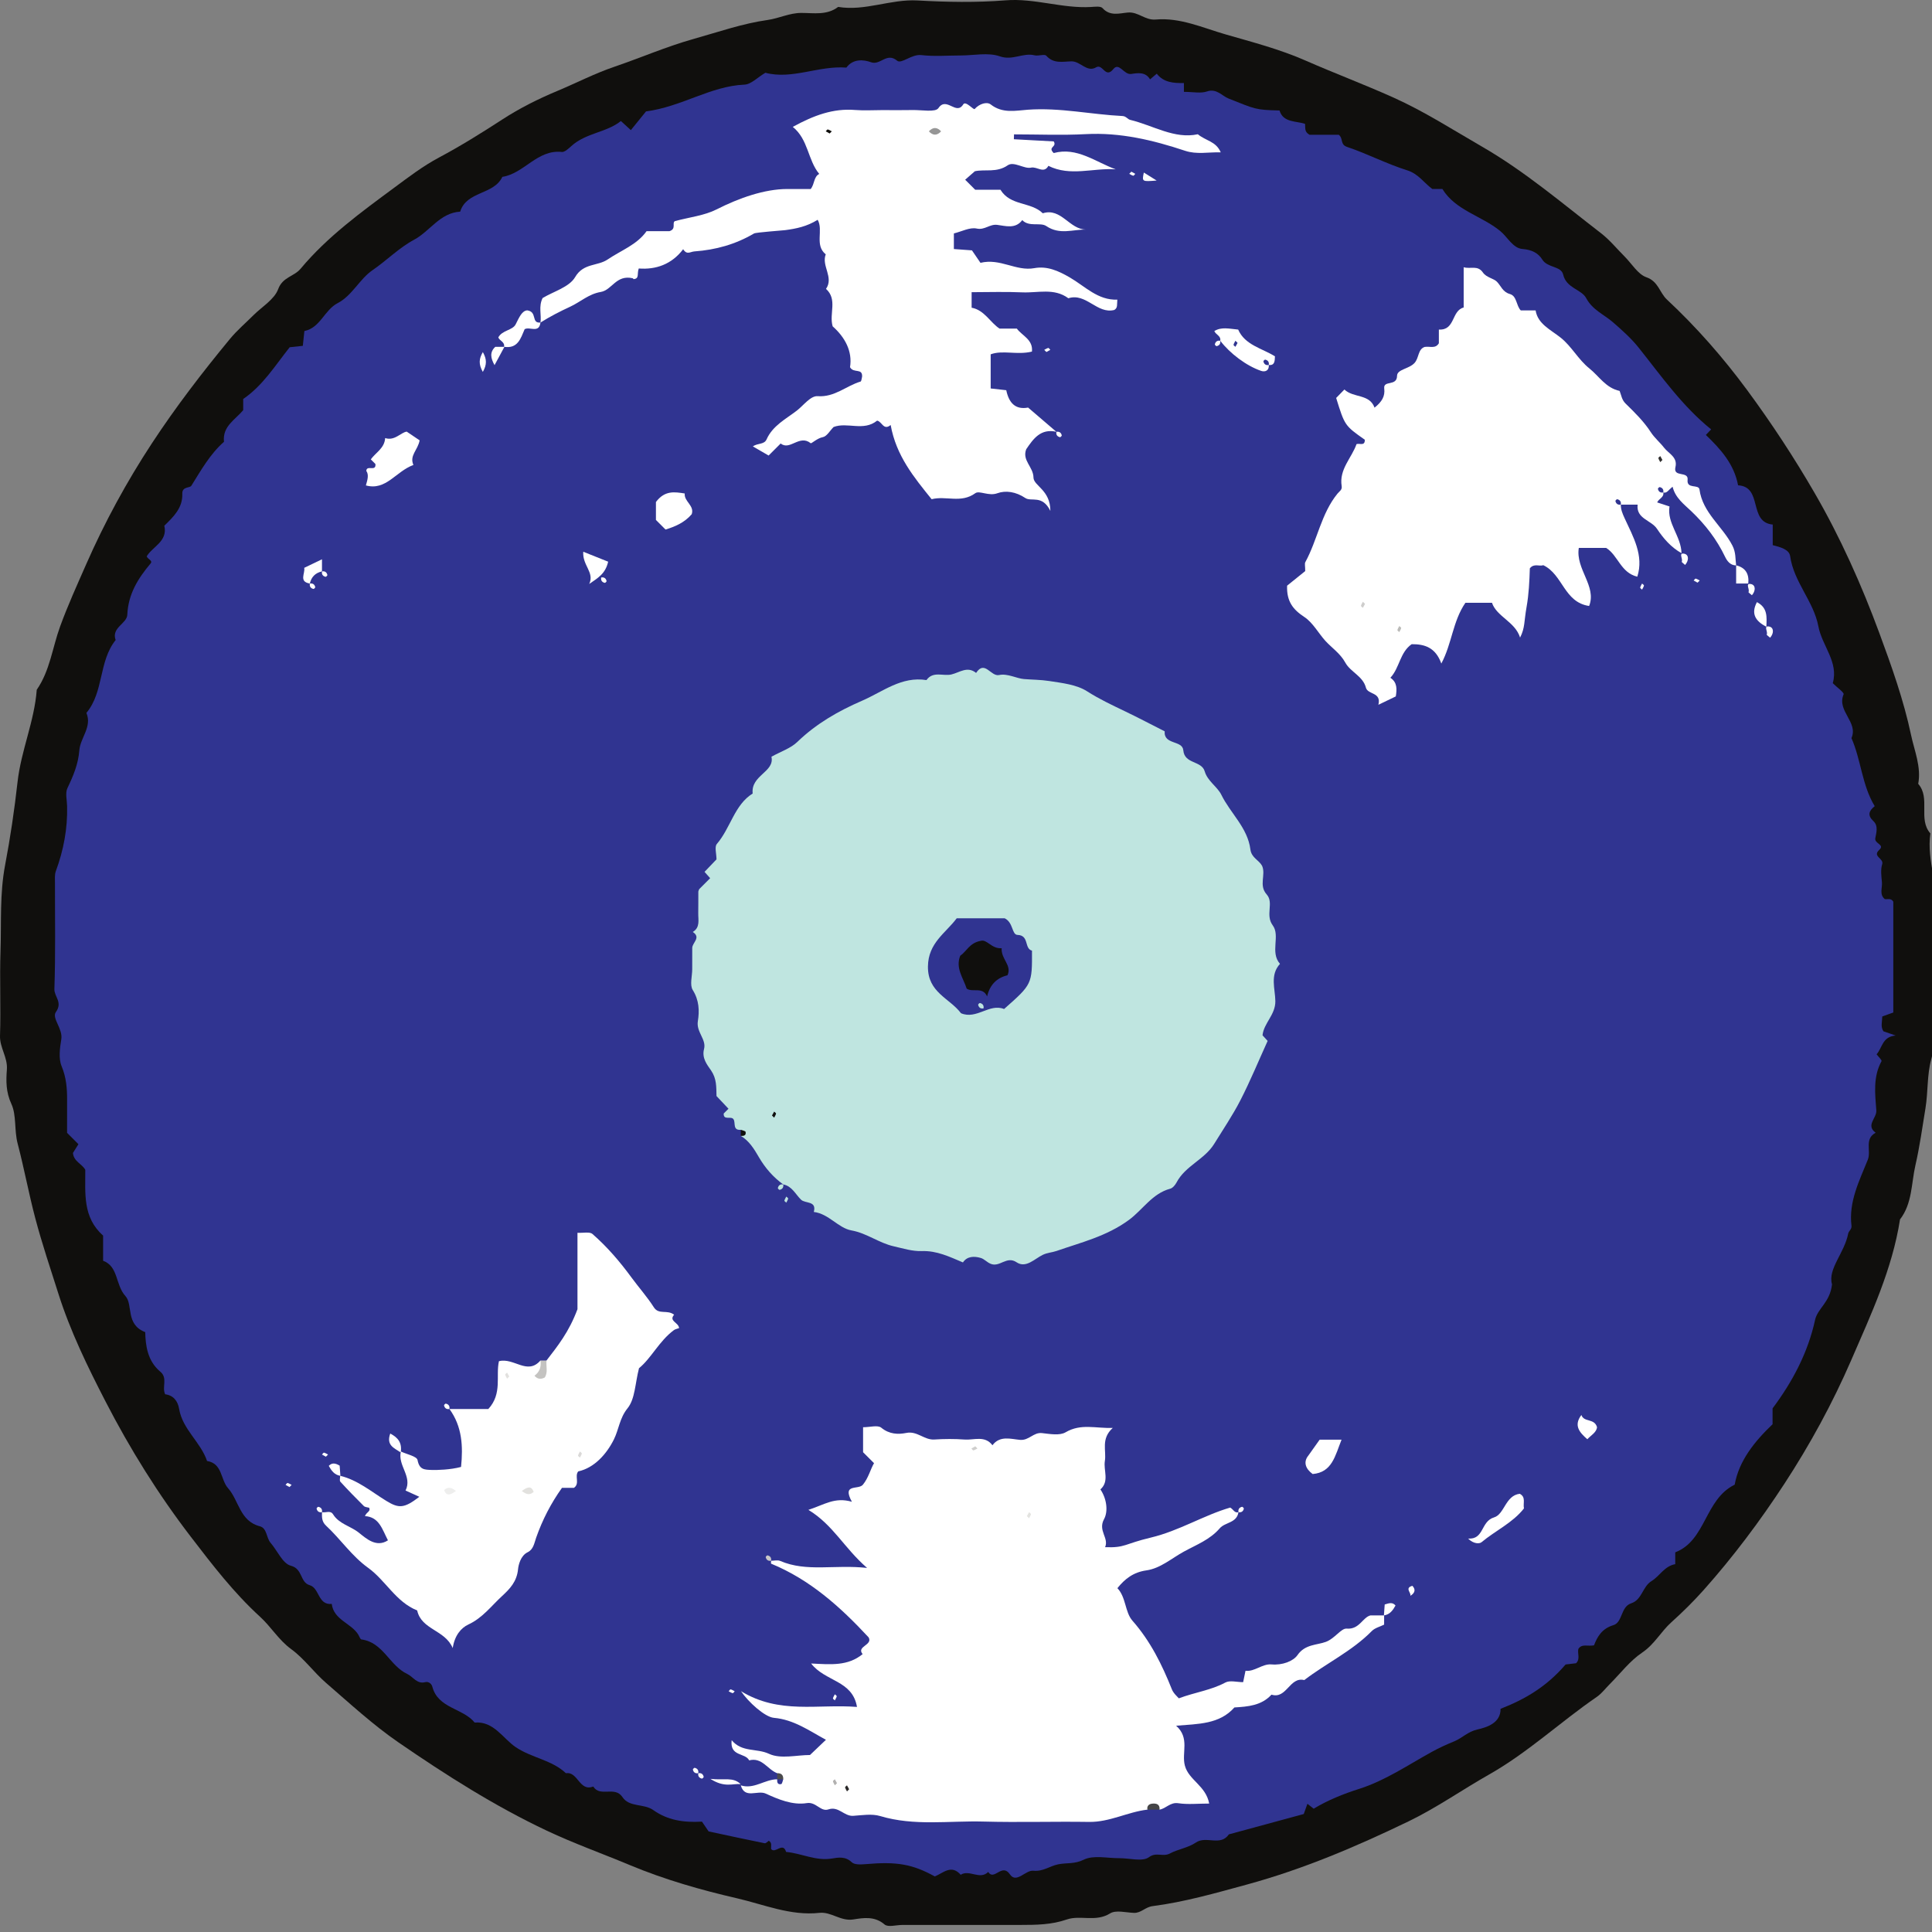 <svg aria-label="Vinyl" role="img"
   version="1.1"
   xml:space="preserve"
   width="600"
   height="600"
   viewBox="0 0 570 570"
   sodipodi:docname="VINYL_ICON_VECTOR (1).eps"
   xmlns:inkscape="http://www.inkscape.org/namespaces/inkscape"
   xmlns:sodipodi="http://sodipodi.sourceforge.net/DTD/sodipodi-0.dtd"
   xmlns="http://www.w3.org/2000/svg"
   xmlns:svg="http://www.w3.org/2000/svg"><rect x="0" y="0" width="570" height="570" fill="#808080" stroke="none"/><defs
     id="defs6" /><g
       id="g10"
       transform="scale(0.1)" ><path
         d="m 5713.06,2836.37 c 0,-44.76 -3.6,-89.87 0.78,-134.2 8.17,-82.59 -30.31,-160.93 -18.68,-243.31 -37.18,-42.58 1.36,-103.71 -35.81,-146.29 9.41,-50.16 -11.43,-97.96 -21.15,-144.08 -21.58,-102.33 -57.2,-202.26 -93.57,-300.79 -52.6,-142.53 -114.73,-281.62 -190.83,-413.06 -60.49,-104.48 -126.82,-205.53 -198.87,-303.32 -71.39,-96.88 -149.74,-186.082 -237.02,-267.59 -21.69,-20.261 -25.09,-53.332 -60.36,-65.671 -25.37,-8.879 -43.03,-39.821 -64.13,-60.918 -23.2,-23.211 -44.22,-49.27 -70,-69.141 -114.55,-88.281 -224.96,-182.68 -350.71,-255.199 -86.42,-49.84 -170.26,-104 -261.99,-145.172 -85.71,-38.469 -173.59,-71.481 -259.15,-109.027 -77.09,-33.832 -157.18,-54.442 -236.29,-77.301 -66.71,-19.27 -133.65,-50.012 -205.27,-43.692 -31.85,2.812 -51.45,-23.219 -82.33,-20.641 -24.31,2.031 -52.61,11.879 -75.02,-13.149 -5.58,-6.242 -22.33,-3.891 -33.81,-3.219 -84.88,4.93 -166.3,-26.473 -252.3,-19.621 -85.98,6.84 -173.14,5.27 -259.4,0.391 -79.58,-4.5 -154.77,32.168 -234.32,19.02 -33.14,25.289 -71.77,17.77 -108.95,17.738 -34.54,-0.027 -65.43,16.07 -99.6,20.871 -73.77,10.391 -145.54,35.59 -217.81,55.852 -79.87,22.398 -156.1,55.578 -234.27,82.25 -58.06,19.808 -111.82,47.738 -167.65,71.089 -55.83,23.348 -110.4,50.418 -162.62,84.329 -60.51,39.289 -122.9,78.25 -186.18,111.921 -48.06,25.559 -90.38,58.047 -132.16,88.93 -98.01,72.457 -197.836,144.891 -276.703,239.449 -19.418,23.27 -52.957,24.18 -66.211,60.219 -11.219,30.512 -47.731,51.711 -73.047,77.031 -23.207,23.211 -48.461,44.731 -69.262,69.918 -81.535,98.762 -159.504,200.252 -229.898,307.432 -74.864,113.98 -140.004,233.85 -194.543,358.12 -26.36,60.06 -54,120.69 -76.723,183.14 -22.543,61.96 -29.89,130.29 -68.765,186.22 -6.887,93.22 -46.317,179.19 -56.739,272.79 -9.074,81.52 -21.32,164.04 -36.594,244.38 -16.211,85.3 -10.773,168.73 -13.594,252.91 -2.793,83.46 1.227,167.14 -1.473,250.6 -1.152,35.7 23.047,63.59 20.242,100.14 -2.535,33.08 -3.02,65.95 13.336,101.33 15.43,33.38 7.961,76.98 18.516,117.13 19.105,72.69 32.574,146.73 51.937,219.92 19.965,75.46 44.844,149.06 68.321,223.06 35.117,110.68 86.179,215.26 139.238,318.13 72.019,139.65 154.703,272.62 250.836,398.01 63.828,83.25 127.297,165.92 204.664,236.53 32.894,30.03 55.094,68.8 92.273,95.86 38.129,27.75 66.621,68.34 102.637,99.49 69.781,60.34 138.091,123.51 213.821,175.6 140.02,96.3 283.84,187.86 437.85,260.51 79.57,37.54 163.23,67.35 244.43,101.27 103.03,43.05 210.06,73.51 316.65,98.09 78.82,18.17 157.85,52.21 242.67,42.87 34.86,-3.85 62.47,25.43 100.25,19.42 29.51,-4.7 62.75,-10.34 92,14.84 10.28,8.85 34.58,1.42 52.49,1.42 116.36,0 232.73,0.1 349.09,-0.06 46.01,-0.05 90.84,-0.35 136.4,-16.14 39.5,-13.68 85.32,8.55 127.37,-17.84 17.12,-10.75 46.64,-2.43 70.48,-1.58 20.93,0.74 33.18,-17.1 55.02,-19.92 94.15,-12.14 185.29,-38.37 277.17,-63.39 166.73,-45.41 323.77,-112.29 477.94,-186.72 82.45,-39.8 158.22,-93.24 238.15,-138.5 114.09,-64.62 209.57,-154.76 316.97,-228.5 14.51,-9.96 25.57,-24.95 38.23,-37.61 31.65,-31.65 59.56,-68.84 95.99,-93.39 36.26,-24.42 55.29,-61.77 86.12,-89.48 33.23,-29.89 65.26,-61.46 94.99,-94.82 87.49,-98.17 166.4,-203.56 238.11,-313.29 75.77,-115.94 142.39,-238.1 197.6,-365.46 58.3,-134.51 120.88,-267.92 143.8,-414.86 36.43,-47.01 33.13,-106.27 45.45,-159.86 12.63,-54.99 20.52,-112.17 29.64,-168.1 7.92,-48.66 4.39,-99.04 17.08,-144.58 12.86,-46.13 14.94,-90.57 15.2,-136.55 0.28,-50.73 0.06,-101.45 0.06,-152.18"
         style="fill:#100f0d;fill-opacity:1;fill-rule:nonzero;stroke:none"
         id="path12" /><path
         d="m 3492.92,271.09 c 0,-14.34 0,-20.231 0,-26.129 -30.46,0.559 -59.81,-1.402 -80.09,-27.512 -6.93,5.832 -13.37,11.25 -19.82,16.66 -13.43,-22.648 -36.23,-18.847 -55.58,-15.91 -21.69,3.281 -35.49,-35.859 -52.73,-14.429 -23.74,29.511 -30.92,-16.981 -50.92,-5.122 -27,16.012 -46.04,-18.16 -72.65,-17.64 -25.28,0.492 -52.4,7.941 -74.1,-16.477 -5.27,-5.929 -23.47,1.477 -34.7,-1.332 -34.14,-8.531 -64.72,16.289 -102.52,3.02 -34.52,-12.129 -76.65,-2.571 -115.43,-2.571 -38.78,0 -77.96,3.372 -116.21,-1.109 -28.69,-3.367 -58.71,27.121 -71.23,16.602 -31.06,-26.071 -49.51,14.699 -77.42,4.418 -21.63,-7.957 -53.08,-10.75 -72.39,15.902 -81.96,-6.371 -160.33,36.129 -239.03,15.23 -23.39,13.848 -42.16,34.188 -61.76,35.028 -100.23,4.293 -184.65,65.109 -290.36,78.961 -11.44,14.121 -28.1,34.672 -44.76,55.238 -12.76,-11.668 -19.06,-17.43 -29.35,-26.84 -42.46,34.192 -103,34.613 -146.34,73.981 -6.7,6.101 -19.68,18.199 -27.46,17.32 -72.89,-8.25 -111.47,63.641 -175.99,73.422 -25.35,53.769 -105.43,41.179 -124.44,102.648 -59.76,3.539 -88.88,57.571 -135.72,82.711 -44.94,24.121 -81.05,61.32 -123.21,90.219 -37.75,25.891 -60.04,74.949 -102.241,96.812 -39.989,20.719 -51.098,72.84 -98.434,82.43 -1.488,14.117 -2.98,28.229 -4.621,43.709 -15.598,1.68 -29.707,3.21 -38.758,4.19 -43.754,55.07 -78.922,112.69 -137.172,152.68 0,9.43 0,21.27 0,32.98 -23.714,28.35 -61.785,47.67 -56.609,93.17 -41.328,36.54 -67.648,83.83 -96.383,129.81 -4.465,7.14 -27.496,1.72 -26.664,23.64 1.578,41.8 -26.176,67.98 -53.023,94.26 10.675,46.31 -34.934,61.45 -52.094,90.46 3.926,8.96 18.758,12.37 11.555,20.93 -37.153,44.13 -66.016,90.24 -68.688,151.23 -1.164,26.52 -47.691,37.75 -34.453,74.72 -50.469,62.91 -34.219,152.58 -86.195,214.89 17.277,41.55 -18.024,73.14 -20.907,110.63 -3.078,40.07 -17.835,75.31 -34.996,110.99 -6.988,14.54 -1.531,35.26 -1.086,53.15 1.645,66.25 -10.296,129.99 -33.207,192.09 -3.867,10.48 -2.554,23.09 -2.574,34.72 -0.168,104.41 1.918,208.89 -1.707,313.18 -0.773,22.35 25.199,38.66 4.449,67.74 -13,18.21 21.004,49.14 15.942,80.25 -4.258,26.16 -8.547,56.73 0.937,79.66 13.891,33.56 16.399,66.24 16.145,100.73 -0.242,32.56 -0.051,65.12 -0.051,95.82 12.398,12.4 22.945,22.95 33.5,33.5 -5.562,8.9 -11.129,17.78 -16.16,25.81 2.086,25.35 26.59,31.87 36.371,49.68 0.461,68.68 -8.426,140.1 52.609,194.13 0,22.62 0,46.18 0,74.31 45.66,16.9 35.668,70.72 65.86,104.14 23.191,25.67 -0.586,83.85 58.39,106.39 0.957,39.24 6.453,84.92 44.434,116.61 22.941,19.14 4.027,45.19 14.375,66.74 23.773,2.94 37.164,19.24 41.156,43 10.207,60.72 63.582,97.98 82.449,153.84 45.743,7.28 39.434,54.88 61.989,80.27 32.293,36.36 34.316,97.03 93.82,112.36 21.348,5.5 18.645,33.79 31.699,48.87 20.059,23.17 35.578,61.27 59.59,67.43 35.953,9.21 26.543,49.05 55.77,57.49 29.16,8.42 23.925,59.36 65.023,55.22 6.02,47.81 57.56,56.35 78.64,91.17 2.9,4.79 5.42,13.23 8.93,13.68 64.2,8.38 82.65,77.3 135.32,101.93 17.4,8.13 28.17,30.42 52.74,24.08 11.35,-2.93 19.26,6.4 20.93,12.83 16.91,65.18 90.07,63.26 125.06,106.32 56.73,-4.5 83.17,47.01 121.25,72.65 47.35,31.9 106.26,37.52 147.96,76.8 35.97,-5.58 39.53,55.41 80.64,39.26 20.26,32.65 63.74,-2.65 86.11,31.12 20.42,30.83 63.21,18.6 90.98,38.36 41.3,29.4 88.24,37.5 143.71,34.14 6.08,8.94 14.39,21.17 19.62,28.86 59.77,12.79 112.5,24.27 165.4,34.94 3.47,0.7 8.2,-4.86 12.08,-7.33 10.69,6.1 5.73,16.05 7.01,24.58 12.34,14.48 34.76,-22.52 44.09,8.31 45.47,4.07 87.72,27.5 135.7,19.42 18.49,-3.12 39.61,-6.78 58.08,11.11 8.15,7.89 27.68,6.66 41.7,5.46 91.24,-7.82 136.77,-0.15 203.3,36.35 24.77,-10.04 48.77,-36.53 76.36,-4.87 25.64,-16.56 56.37,16.29 81.18,-8.35 17.34,27.68 40.45,-27.63 64.12,7.17 19.08,28.03 45.89,-13.24 69.17,-10.78 28.37,3 48.68,-14.08 73.29,-18.94 24.73,-4.88 48.43,-0.31 75.21,-13.57 28.78,-14.25 69.66,-4.21 105.27,-4.48 29.83,-0.23 68.08,11.26 87.27,-3.03 21.89,-16.31 40.87,0.63 62.53,-11.23 21.71,-11.88 53.44,-16.49 75.56,-31.77 30.72,-21.21 72.63,12.19 97.62,-24.27 72.5,-19.69 144.99,-39.39 220.91,-60.01 2.4,-6.72 6.1,-17.08 10.79,-30.21 6.57,5.14 12.4,9.72 18.52,14.51 41.8,-25.27 87.13,-43.52 134.25,-58.51 77.11,-24.52 144.03,-70.49 214.08,-109.05 22.56,-12.42 44.24,-22.13 67.63,-31.8 22.43,-9.27 38.36,-27.84 67,-34.31 26.49,-6 69.08,-18.56 68.31,-60.98 72.63,-28.35 135.75,-65.32 191.89,-130.83 2.71,-0.32 16.8,-1.99 30.81,-3.65 13.16,-12.41 3.67,-28.28 6.82,-42.15 10.41,-16.13 26.76,-7.15 46.21,-10.65 9.51,-24.88 23.03,-49.42 57.22,-59.57 27.44,-8.15 21.22,-54.2 52.16,-64.29 32.93,-10.74 33.1,-49.18 60.5,-65.88 23.91,-14.58 37.89,-44.12 69.77,-49.73 0,-11.64 0,-23.4 0,-34.91 91.35,-35.27 86.48,-156.13 175.42,-199.68 12.54,-70.56 58.53,-127.46 111.72,-178.25 0,-16.66 0,-31.57 0,-46.76 58.83,-78.66 104.22,-164 125.42,-261.03 7.55,-34.55 44.2,-51.43 49.99,-105.07 -13.18,-45.01 36.8,-92.31 47.8,-149.92 1.34,-7.03 10.88,-12.73 9.65,-22.72 -8.71,-70.89 23.2,-132.74 48.12,-194.84 10.61,-26.45 -11.06,-61.48 23.18,-79.67 -30.27,-22.06 3.64,-43.22 1.94,-65.95 -3.6,-48.32 -10.11,-98.7 15.32,-145.09 1.74,-3.17 -9.31,-13.35 -14.53,-20.41 16.58,-17.86 16.56,-52.37 56.33,-55.35 -15.19,-5.26 -25.58,-8.85 -36.02,-12.45 -9.15,-13.37 -3.73,-27.97 -3.51,-43.81 9.84,-3.54 20.2,-7.27 32.51,-11.69 0,-108.79 0,-218.31 0,-326.93 -6.31,-10.98 -16.18,-6.48 -25.05,-7.64 -16.79,-13.73 -6.95,-32.84 -8.47,-49.51 -1.62,-17.75 -4.42,-37.05 0.73,-53.31 5.59,-17.65 -30.21,-22.75 -8.53,-42.53 17.12,-15.63 -14.66,-17.87 -11.78,-34.25 2.77,-15.78 9.55,-36.33 -5.56,-50.45 -18.02,-16.84 -13.74,-30.08 3.84,-44.1 -37.59,-61.77 -40.04,-135.68 -68.6,-200.8 20.88,-47.5 -44.1,-79.94 -23.2,-129.14 2.19,-5.14 -19.38,-20.37 -31.98,-32.97 17.93,-62.47 -31.57,-109.88 -42.41,-167.51 -13.99,-74.33 -72.67,-130.78 -83.37,-207.44 -2.69,-19.26 -28.36,-26.46 -51.34,-32.27 0,-19.55 0,-39.57 0,-60.72 -72.81,-6.83 -28.27,-111.52 -102.25,-115.82 -11.54,-62.38 -51.38,-106.69 -95.01,-148.56 4.12,-4.34 8.12,-8.56 15.58,-16.42 -84.83,-68.33 -146.7,-156.85 -213.87,-241.12 -21.67,-27.19 -48.97,-51.682 -76.18,-75.26 -26.26,-22.75 -59.72,-35.691 -78.68,-70.93 -14.17,-26.332 -58.36,-28.742 -67.83,-69.359 -6.03,-25.859 -46.05,-19.32 -61.47,-44.152 -12.23,-19.68 -31.36,-29.258 -58.67,-31.411 -28.34,-2.238 -43.84,-35.359 -66.02,-53.378 -55.37,-44.981 -131.53,-60.481 -170.21,-123.661 -11.94,0 -20.88,0 -29.84,0.012 -24.66,-18.223 -40.78,-44.66 -74.2,-55.141 -60.28,-18.89 -117.07,-48.75 -177.04,-68.929 -21.3,-7.16 -10.61,-24.371 -24.58,-35.93 -28.08,0 -60.05,0 -86.47,0 -15.32,-8.973 -11.82,-18.66 -13.02,-32.121 -26.47,-8.988 -64.57,-3.141 -75.35,-39.469 -72.57,-1.621 -71.56,-4.191 -150.23,-35.211 -19.51,-7.691 -35.28,-30.699 -63.87,-20.91 -18.45,6.309 -40.82,1.18 -67.94,1.18"
         style="fill:#303491;fill-opacity:1;fill-rule:nonzero;stroke:none"
         id="path14" /><path
         d="m 2185.49,3351.2 c 24.94,14.74 39.39,38.67 53.31,62.58 18.59,31.94 42.08,59.09 72.04,80.69 25.9,4.97 36.13,29.13 52.54,45.02 12.43,12.04 46.76,2.39 37.59,36.16 44.02,5.12 72.06,47.51 111.1,54.46 45.44,8.09 80.45,36.94 125.01,46.95 27.44,6.17 54.47,15.02 82.86,14.03 44.23,-1.55 81.71,16.89 121.02,33.46 12,-18.23 32.75,-19.18 52.87,-13.12 9.85,2.96 17.49,12.25 28.62,17.05 27.14,11.69 47.16,-24.34 76.83,-4.35 27.63,18.61 53.39,-10.59 77.33,-22.01 13.95,-6.66 27.3,-6.81 40.22,-11.31 73.06,-25.49 147.55,-43.07 213.64,-91.48 40.85,-29.92 69.01,-78.21 121.99,-92.28 7.48,-1.98 14.83,-10.99 18.81,-18.55 25.77,-49 82.49,-67.55 110.87,-113.62 26.32,-42.74 54.73,-84.47 77.57,-129.03 28.94,-56.47 53.18,-115.35 80.21,-174.84 -2.87,-3.14 -8.65,-9.46 -15.1,-16.53 3.7,-36.17 38.27,-60.33 37.83,-100.74 -0.41,-36.47 -16.59,-76.85 13.7,-110.09 -30.18,-34.23 1.59,-82.55 -21.38,-113.55 -22.9,-30.91 4.27,-66.48 -17.89,-91.31 -24.25,-27.17 -1.62,-57.67 -13.61,-84.55 -9.35,-16.9 -31.35,-23.47 -34.44,-48.18 -7.98,-63.83 -58.75,-106.34 -85.67,-161.12 -11.93,-24.28 -40.69,-40.19 -49.12,-69.28 -9.3,-32.15 -59.58,-20.77 -63.13,-62.12 -2.59,-30.28 -58.26,-15.38 -54.93,-55.95 -39.46,-19.97 -78.6,-40.61 -118.47,-59.73 -37.62,-18.04 -74.82,-35.51 -110.54,-58.36 -31.19,-19.96 -73.66,-24.39 -111.98,-30.36 -24.04,-3.74 -50.92,-3.86 -74.13,-5.72 -21.79,-1.75 -48.87,-17.21 -73.22,-11.88 -24.82,5.42 -42.49,-45.42 -68.04,-6.23 -25.73,-20.93 -48.48,-1.32 -72.72,4.52 -24.47,5.89 -53.98,-10.91 -73.74,16.6 -73.84,-11.65 -127.6,33.79 -189.68,60.78 -71.6,31.12 -135.55,67.88 -191.55,121.89 -19.24,18.56 -47.61,27.66 -76.12,43.47 10,45.46 -61.21,54.11 -55.39,108.55 -53.73,33.2 -64.92,101.19 -105.69,148.83 -7.36,8.61 -1.04,28.93 -1.04,45.43 -11.32,11.82 -23.42,24.47 -35.28,36.88 5.57,6.26 11.09,12.48 16.59,18.65 -11.16,11.16 -21.71,21.71 -32.26,32.26 -0.92,2.6 -2.62,5.19 -2.65,7.8 -0.22,20.88 0.25,41.77 -0.23,62.65 -0.46,19.94 6.46,42.26 -16.07,55.95 25.15,16.64 -1.5,31.39 -1.67,47.1 -0.23,20.88 -0.06,41.77 -0.06,62.66 0,20.88 -7.76,46.63 1.63,61.62 18.9,30.17 19.91,61.5 15,91.86 -5.18,31.96 25.72,53.73 18.27,82.05 -7.18,27.34 9.67,47.09 20.65,63.18 16.87,24.74 15.39,48.71 16.11,75.62 11.35,12.02 23.34,24.71 35.32,37.42 -4.23,4.23 -8.45,8.45 -14.12,14.12 -1.07,21.63 22.44,6.01 29.2,17.28 6.34,10.59 -3.27,32.83 21.19,30.82 4.41,3.98 5.87,7.96 4.41,11.94 -1.47,3.97 -2.93,5.96 -4.41,5.96"
         style="fill:#bfe5e0;fill-opacity:1;fill-rule:nonzero;stroke:none"
         id="path16" /><path
         d="m 4083.58,4765.91 c -11.91,0 -23.82,0 -40.23,0 -23.33,5.7 -32.48,42.17 -70.26,39 -16.44,-1.38 -34.62,29.07 -61.21,39.03 -26.47,9.92 -61.38,6.66 -83.74,38.95 -12.58,18.18 -44.66,30.52 -76.81,27.65 -27.04,-2.42 -50.19,22.26 -76.68,18.73 -2.9,13.96 -4.59,22.1 -6.99,33.62 -18.46,0 -39.13,-6.12 -52.56,1.14 -41.72,22.56 -89.47,28.65 -137.3,46.57 -3.55,-4.47 -15.46,-14.12 -20.42,-26.55 -29.19,-73.16 -63.24,-142.23 -116.42,-202.62 -22.15,-25.16 -18.63,-69.11 -44.27,-95.86 22.2,-27.63 47.21,-47.06 85.48,-52.46 41.32,-5.83 74.34,-35.53 110.66,-55.42 36.97,-20.25 76.86,-35.02 105.9,-68.83 15.5,-18.03 50.33,-15.32 55.09,-47.38 -11.5,3.14 -14.65,-7.99 -24.24,-13.71 -78.85,22.98 -150.62,68.68 -234.51,88.62 -78.01,18.54 -75.14,30.63 -134.66,28.23 11.89,-27.55 -21.84,-48.42 -3.1,-82.76 12.43,-22.78 8.03,-60.11 -10.75,-87.65 27.23,-24.36 8.53,-55.99 13.14,-83.94 5.01,-30.48 -12.53,-65.29 23.39,-97.54 -50.22,1.95 -93.79,-13.77 -139.17,12.92 -17.78,10.46 -46.61,4.92 -69.93,2.39 -24.91,-2.71 -38.2,22.23 -64.32,20.01 -27.01,-2.31 -59.43,-13.71 -81.64,15.86 -22.38,-29.65 -54.4,-14.74 -82.28,-16.83 -29.64,-2.21 -59.67,-1.96 -89.36,-0.08 -29.58,1.87 -50.27,-25.86 -82.26,-19.46 -24.46,4.89 -50.34,4.13 -74.01,-15.33 -10.4,-8.54 -33.65,-1.44 -53.77,-1.44 0,23.41 0,43.34 0,73.71 6.33,6.33 18.73,18.73 32.3,32.31 -10.84,18.63 -16.17,43.08 -32.85,63.53 -13.29,16.3 -62.65,-4.92 -32.46,50.36 -50.96,-14.64 -80.8,8.53 -128.31,23.87 73.23,44.52 104.77,111.76 173.15,171.33 -96.48,-10.69 -177.6,13.06 -256.52,-20.71 -7.55,-3.23 -17.69,-0.43 -26.64,-0.43 0,2.98 -0.91,8.19 0.13,8.62 114.17,46.92 203.48,126.81 287.53,217.33 13.07,23.29 -36.98,26.39 -17.65,49.44 -43.79,35.77 -93.66,30.6 -151.96,27.69 41.68,54.1 121.83,48.92 135.32,128.14 -115.57,-9.16 -229.17,22.64 -342.19,-46.47 20.84,31.27 69.92,76.25 97.05,78.64 58.88,5.19 103.95,37.93 153.52,64.79 -15.33,14.62 -30.31,28.89 -47.06,44.86 -39.02,0 -86.5,12.56 -120.65,-3.39 -37.09,-17.32 -79.97,-3.62 -110.43,-40.29 -5.87,49.11 40.12,36.35 51.64,59.51 37.9,-9.95 54.27,27.08 82.66,37.89 3.14,3.59 5.57,7.6 7.23,12 -0.05,-0.06 4.99,4.36 4.99,4.36 0,0 -5.74,3.46 -5.76,3.41 -0.02,-0.05 -6.46,-1.86 -6.46,-1.86 -36.78,0.19 -68.54,30.48 -107.44,17.91 11.87,41.34 49.22,13.11 73.84,24.38 36.17,16.57 78.74,34.84 121.04,27.99 27.38,-4.44 40.75,26.5 63.8,18.58 29.87,-10.26 46.27,20.75 72.97,18.98 26.59,-1.77 55.27,-6.64 79.78,0.7 100.61,30.13 203.05,13.41 304.55,16.19 103.8,2.84 207.75,-0.52 311.61,1.06 60.59,0.93 113.71,-29.36 172.14,-36.25 11.94,-11.27 23.88,-11.27 35.82,0 19.24,-3.27 31.45,-22.49 55.23,-18.91 28.29,4.26 57.7,1 91.2,1 -9.81,-52.88 -60.27,-68.86 -71.77,-112.04 -10.15,-38.08 15.43,-81.14 -25.79,-117.59 66.31,-5.52 127.93,-4.3 172,-53.93 39.96,-2.44 79.74,-5.39 109.37,-37.75 44.87,14.1 53.29,-53.81 96.71,-42.99 65.19,-49.86 140.82,-85.24 199.27,-144.68 9.14,-9.3 24.18,-12.81 36.32,-18.9 0,-9.39 0,-18.32 0,-27.25"
         style="fill:#ffffff;fill-opacity:1;fill-rule:nonzero;stroke:none"
         id="path18" /><path
         d="m 4960.99,1632.07 c -1.2,-50.31 -43.5,-88.48 -35.45,-137.89 -16.03,-5.25 -26.21,-8.58 -36.43,-11.93 5.52,-11.7 20.69,-14.8 18.16,-29.25 11.05,2.81 14.69,-7.2 27.41,-16.91 8.09,33.04 33.57,51.46 55.66,72.61 40.86,39.14 74.66,82.71 99.2,134.1 5.09,10.66 14.89,25.79 32.61,25.09 -2.67,-19.48 -0.41,-37.55 -11,-58.24 -29.26,-57.12 -87.9,-96.63 -97.19,-165.57 -2.21,-16.42 -38.31,-0.05 -35.03,-28.48 3.12,-27.04 -43.3,-6.07 -35.89,-37.33 7.07,-29.78 -19.96,-39.81 -33.68,-57.62 -12.28,-15.93 -27.79,-28.26 -39.27,-46.03 -20.07,-31.08 -47.4,-57.93 -74.14,-84.04 -11.57,-11.29 -12.55,-24.92 -17.6,-37.28 -40.86,-8.82 -60.4,-43.23 -89.14,-66.27 -33.5,-26.86 -51.86,-64.61 -84.8,-90.85 -29.6,-23.571 -67.63,-40.379 -73.85,-80.309 -19.96,0 -31.86,0 -43.79,-0.043 -13.91,-14.34 -11.27,-42.398 -32,-48.316 -21.74,-6.203 -26.09,-23.66 -38.3,-36.242 -9.75,-10.04 -31.15,-12.372 -41.29,-27.102 -15.68,-22.789 -36.07,-9.637 -56.89,-15.707 0,42.211 0,77.508 0,118.758 -36.54,9.371 -24.49,67.961 -73.2,65.051 0,17.289 0,29.13 0,40.43 -10.32,17.34 -26.79,8.09 -42.19,10.94 -20.01,7.21 -16,32.17 -29.57,47.19 -16.11,17.82 -51.49,18.51 -51.61,37.98 -0.21,31.9 -40.91,11.95 -37.82,37.25 2.85,23.27 -6.88,39.37 -28.6,56.63 -14.89,-41.31 -62.15,-27.93 -88.91,-53.52 -7.6,7.8 -15.9,16.31 -24.3,24.93 25.28,81.5 25.28,81.5 84.51,123.29 0.45,19.58 -15.01,9.67 -24.48,12.9 -14.18,40.91 -51.9,74.32 -43.76,124 1.82,11.14 -6.84,15.29 -12.21,21.87 -48.54,59.45 -59.21,136.76 -95.03,202.26 -2.51,4.59 -0.33,11.75 -0.33,26.44 -15.85,12.77 -36.52,29.44 -53.47,43.1 -1.64,46.18 17.21,70.31 50.87,92.36 24.73,16.2 41.75,47.88 61.61,69.92 18.88,20.94 44.15,37.07 59.45,64.94 15.19,27.65 51.72,39.45 60.54,73.45 5.58,21.52 46.22,12.55 36.89,50.69 19.3,-9.29 35.42,-17.04 51.33,-24.7 3.43,-21.28 4.58,-41.51 -16.03,-55 27.37,-28.86 27.84,-74.82 62.84,-99.06 38.14,-0.31 70.52,9.49 87.52,57.09 31.57,-59.04 33.38,-124.22 71.1,-179.33 21.57,0 47.69,0 78.3,0 14.01,41.3 68.22,55.63 82.98,102.71 14.8,-29.02 11.39,-46.85 19.08,-89.98 6.89,-38.62 8.45,-76.65 9.68,-114.2 12.25,-15.8 28.66,-4.97 39.62,-9.4 58.3,27.76 60.87,109.26 135.29,120.39 23.23,-58.26 -40.55,-108.9 -30.44,-171.29 28.73,0 54.66,0 80.8,0 35.27,22.13 42.63,73.1 91.8,84.87 19.98,-62.84 -12.32,-117.77 -37.42,-172.44 -6.35,-13.83 -11.4,-25.59 -11.2,-40.17 14.91,0 29.81,0 49.55,0 -4.74,42.04 39.84,45.3 57.16,71.33 19.57,29.42 41.67,54.53 72.35,71.93"
         style="fill:#ffffff;fill-opacity:1;fill-rule:nonzero;stroke:none"
         id="path20" /><path
         d="m 1594.58,951.578 c 28.2,-17.769 57.47,-32.777 87.9,-46.859 29.7,-13.75 54.52,-37.449 89.78,-43.328 33.74,-5.621 45.18,-51.731 94.59,-40.442 -6.05,-6.058 -1.83,-1.828 2.54,2.539 17.87,-1.359 9.24,-16.187 15.2,-31.386 50.16,3.91 97.02,-12.012 130.93,-56.852 11.28,17.82 20.71,7.379 33.13,6.488 63.31,-4.527 121.51,-20.886 175.9,-52.859 5.91,-3.469 82.09,-8.609 91.58,-9.848 32.41,-4.261 64.4,-10.59 96.21,-30.601 17.72,30.55 -9.96,74.8 23.84,101.949 -13.33,34.07 24.5,67.742 0.82,101.902 34.72,31.539 8.54,72.84 19.59,110.52 36.35,32.199 58.82,73.529 51.24,120.559 10.46,18.91 36.8,1.8 35.63,27.58 -1.37,4.71 -1.75,13.94 -4.62,14.79 -42.48,12.6 -76.17,46.77 -126.62,43.11 -20.85,-1.51 -41.87,27.54 -60.99,42.31 -31.74,24.51 -71.61,44.52 -89.53,85.01 -7.13,16.11 -25.7,10.48 -40.68,20.81 16.76,9.7 31.65,18.31 46.65,26.98 10.22,-10.22 20.77,-20.77 35.57,-35.57 27.07,22.15 55.23,-27.53 88.58,-0.77 2.11,1.69 19.65,-15.06 35.48,-17.83 12.02,-2.09 21.39,-19.42 31.95,-29.97 40.75,-15.57 88.25,13.75 128.46,-18.8 14.29,2.28 18.81,30.4 39.97,12.85 16.4,91.08 68.64,154.07 120.88,218.96 42.49,-10.89 86.89,12.92 128.88,-17.74 11.98,-8.75 39.44,9.55 65.04,0.15 24.59,-9.03 54.88,-4.48 82.42,14 17.92,12.03 50.01,-10.61 74,38.17 0.08,-62.11 -49.55,-74.01 -49.86,-98.59 -0.41,-31.58 -34.32,-50.32 -21.36,-83.52 20.73,-30.37 42.39,-61.87 88.95,-51.37 -27.46,-23.51 -54.91,-47.02 -83.44,-71.46 -38.29,7.11 -56.87,-14.73 -64.44,-51.23 -14.73,-1.65 -28.84,-3.23 -45.98,-5.15 0,-31.93 0,-64.01 0,-100.71 35.55,-13.3 77.71,2.78 121.76,-8.1 3.74,-35.64 -29.16,-46.692 -44.53,-67.782 -15.62,0 -30.53,0 -51,0 -27.05,-17.269 -44.76,-55.019 -82.44,-61.629 0,-14.578 0,-26.347 0,-45.82 50.02,0 99.88,-1.75 149.55,0.52 45.56,2.082 93.86,-13.731 135.8,17.39 52.55,-16.808 84.86,47.551 135.58,34.531 10.67,-6.23 7.51,-15.871 8.94,-30.468 -57.3,2.437 -95.28,-39.344 -140.17,-65.403 -34.16,-19.828 -67.08,-34.359 -104.79,-27.468 -53.93,9.859 -100.56,-30.121 -158.82,-15.692 -9.15,-13.41 -19.15,-28.051 -25.13,-36.808 -23.39,-1.711 -37.52,-2.743 -53.35,-3.903 0,-17.109 0,-31.136 0,-46.027 22.78,-5.531 47.03,-18.832 67.46,-14.422 23.76,5.133 37.98,-13.617 60.38,-10.871 23.98,2.941 53.79,13.094 73.86,-13.996 20.6,21.207 53.41,5.629 70.93,17.508 39.54,26.781 77.75,9.851 117.43,10.281 -49.29,0.141 -73.05,-65.223 -127.75,-47.961 -34.94,-34.551 -95.44,-21.059 -124.86,-69.492 -25.65,0 -51.7,0 -74.59,0 -11.59,-11.598 -20.03,-20.039 -29.52,-29.528 8.81,-7.71 17.62,-15.421 28.55,-25 29.64,-6.66 64.31,5.168 97.03,-17.57 18.19,-12.64 48.85,11.559 68.64,6.918 17.65,-4.137 37.98,19.121 51.32,-5.32 64.49,32.332 132.06,5.613 198.62,10.301 -60.66,-22.219 -114.63,-66.61 -182.94,-48.028 -19.01,-18.703 10.42,-17.051 0.09,-34.312 -33.75,-1.84 -75.69,-4.129 -117.63,-6.418 0.15,-4.781 0.3,-9.571 0.45,-14.352 70.56,0 141.29,3.039 211.65,-0.73 101.91,-5.457 197.99,17.531 293.21,49.16 34.04,11.312 68.18,3.723 104.99,4.519 -14.08,-32.878 -44.19,-33.789 -67.54,-53.32 -68.95,15.031 -131.75,-26.078 -199.84,-42.5 -7.27,-1.758 -11.81,-10.726 -22.23,-11.25 -93.07,-4.629 -184.81,-25.359 -279.08,-18.656 -36.06,2.566 -74.89,11.93 -109.86,-15.473 -11.18,-8.75 -33.15,-2.508 -47.44,13.43 -3.21,3.59 -26.57,-25.231 -33.6,-13.77 -20.85,33.981 -49.39,-24.281 -73.27,11.059 -8.87,13.113 -49.77,5.152 -76.08,5.742 -29.82,0.668 -59.66,0.149 -89.5,0.149 -26.85,0 -53.84,1.793 -80.52,-0.348 -64.62,-5.191 -121.56,15.867 -183.63,49.867 46.14,37.16 43.76,97.293 78.03,138.801 -16.58,8.461 -13.21,29.531 -25.14,44.48 -22.16,0 -45.78,-0.019 -69.4,0.012 -66.47,0.07 -141.52,26.289 -207.95,60.027 -36.42,18.5 -79.93,23.032 -123.19,34.661 -9.65,5.132 5.13,23.191 -16.44,29.769 -17.09,0 -40.72,0 -67.31,0 -28.26,40.082 -75,56.391 -114.54,83.281 -30.11,20.481 -71.73,10.219 -96.12,52.11 -17.31,29.742 -63.93,42.422 -96.03,61.84 -12.48,25.312 -2.97,49.382 -6.23,72.269"
         style="fill:#ffffff;fill-opacity:1;fill-rule:nonzero;stroke:none"
         id="path22" /><path
         d="m 1325.98,4157.05 c 37.66,51.48 40.44,110.2 34.28,170.85 -31.3,8.46 -70.85,9.46 -86.59,8.92 -21.62,-0.75 -36.31,-0.59 -41.8,-29.2 -2.14,-11.14 -31.94,-16.97 -49.14,-25.22 -10.25,41.04 34.64,73.54 13.74,115.13 15.83,7.2 28.04,12.75 40.67,18.49 -44.68,34.39 -60.33,34.78 -97.33,12.12 -44.05,-26.97 -84.23,-61.48 -136.15,-74.11 0,5.91 -2.53,14.13 0.41,17.35 22.44,24.61 45.73,48.48 69.39,71.93 3.44,3.41 10.26,3.39 15.63,4.99 5.34,11.15 -7.64,12.17 -12.42,24.71 42.32,2.45 51.08,39.55 67.89,71.43 -34.41,22.42 -64.27,-5.4 -85.98,-22.66 -24.48,-19.47 -58.24,-25.6 -75.951,-54.1 -7.801,-12.55 -21.766,-3.89 -32.684,-6.2 -0.172,14.54 -1.093,27.59 12.16,39.89 42.865,39.77 75.445,89.31 124.045,124.28 51.81,37.29 81.68,100.53 144.62,125.62 12.76,57.61 81.8,56.65 104.91,111.06 5.6,-37.09 24.48,-59.49 46.19,-69.56 41.72,-19.33 67.41,-54.47 99.13,-83.7 23.32,-21.5 43.86,-42.81 47.43,-79.49 1.13,-11.53 7.11,-39.67 28.28,-49.97 17.31,-8.42 19.6,-27.23 25.13,-42.99 18.45,-52.56 43.65,-101.49 76.15,-146.96 11.73,0 23.58,0 35.24,0 18.42,-12.66 1.14,-34.36 12.72,-48.57 47.39,-10.28 83.81,-51.14 105.29,-94.45 14.67,-29.59 16.7,-62.8 40.21,-91.74 22.36,-27.53 22.22,-73.34 33.82,-118.26 35.94,-29.01 59.16,-79.83 102.76,-112.23 4.25,-3.16 10.17,-4.05 15.46,-6.05 -1.02,-16.78 -31.38,-20.55 -14.62,-39.53 -20.67,-16.08 -45.05,1.28 -59.91,-22.05 -19.54,-30.67 -44.11,-58.08 -65.68,-87.51 -34.24,-46.72 -71.76,-90.69 -115.34,-128.65 -8.32,-7.25 -27.09,-2.52 -44.19,-3.5 0,84.38 0,163.99 0,225.36 -25.02,67.46 -58.73,108.99 -91.27,151.31 -4.27,4.11 -7.24,9 -8.93,14.68 -2.05,-5.42 -5.04,-10.32 -8.97,-14.68 -38.77,44.57 -78.16,-9.21 -122.55,2.18 -9.8,43.27 10.54,95.74 -31.31,141.08 -33.67,0 -74.2,0 -114.74,0"
         style="fill:#ffffff;fill-opacity:1;fill-rule:nonzero;stroke:none"
         id="path24" /><path
         d="m 1219.69,1371.79 c -12.32,-28.07 13.09,-43.86 18.35,-72.62 -8.83,-5.96 -20.81,-14.05 -38.1,-25.72 -16.95,2 -35.57,28.34 -63.61,18.96 -1.8,30.07 -27.8,42.56 -42.34,62.89 4.21,4.21 8.4,8.4 13.63,13.62 2.51,24.03 -26.16,1.67 -26.87,20.42 8.17,11.82 3.37,26.61 -1.27,42.8 59.5,16.38 88.27,-41.37 140.21,-60.35"
         style="fill:#ffffff;fill-opacity:1;fill-rule:nonzero;stroke:none"
         id="path26" /><path
         d="m 3743.35,1076.94 c 17.11,1.37 17.65,-10.45 18.15,-25.69 -38.1,-23.73 -88.6,-33.15 -108.49,-78.898 -26.93,-2.532 -49.33,-8.563 -70.41,4.378 4.61,11.11 20.18,14.098 17.5,28.58 28.41,37.14 76.48,73.86 120.72,88.96 10.85,3.7 23.88,-0.04 22.53,-17.33"
         style="fill:#ffffff;fill-opacity:1;fill-rule:nonzero;stroke:none"
         id="path28" /><path
         d="m 1935.2,1481.1 c 0,17.87 0,35.57 0,52.88 8.8,8.8 17.2,17.2 28.3,28.31 28.23,-8.6 56.02,-20.41 77.29,-45.21 8.66,-25.8 -23.09,-37.34 -20.61,-61.15 -30.19,-4.76 -58.93,-9.59 -84.98,25.17"
         style="fill:#ffffff;fill-opacity:1;fill-rule:nonzero;stroke:none"
         id="path30" /><path
         d="m 4331.31,4539.28 c 16.56,16.44 33.84,15.53 39.49,10.82 41.35,-34.5 92.4,-57.43 125.29,-99.77 -3.15,-16.5 6.43,-33.13 -12.29,-43.23 -42.59,5 -45.12,60.49 -75.74,69.62 -40.1,11.95 -28.8,65.78 -76.75,62.56"
         style="fill:#ffffff;fill-opacity:1;fill-rule:nonzero;stroke:none"
         id="path32" /><path
         d="m 3957.93,4247.54 c -24.22,0 -41.69,0 -64.6,0 -9.31,13.1 -21.28,29.93 -33.24,46.77 -15.43,18.86 -8.75,38.93 12.61,54.52 57.48,-4.81 66.32,-53.77 85.23,-101.29"
         style="fill:#ffffff;fill-opacity:1;fill-rule:nonzero;stroke:none"
         id="path34" /><path
         d="m 1594.58,951.578 c -28.56,2.953 -8.22,-31.629 -39.18,-35.949 -15.23,1.293 -23.18,19.551 -34.07,41.32 -8.89,17.781 -40.18,17.11 -51.21,38.711 4.08,10.11 19.73,13.08 17.02,27.55 40.74,6.37 49.12,-25.159 60.77,-52.011 15.17,-8.429 42.37,13.34 46.67,-19.621"
         style="fill:#ffffff;fill-opacity:1;fill-rule:nonzero;stroke:none"
         id="path36" /><path
         d="m 1794.25,1657.14 c -24.15,-9.63 -45.92,-18.32 -73.46,-29.32 -2.96,40.39 33.84,60.91 17.56,95.06 25.5,-17.73 47.73,-29.73 55.9,-65.74"
         style="fill:#ffffff;fill-opacity:1;fill-rule:nonzero;stroke:none"
         id="path38" /><path
         d="m 4711.68,4210.52 c -7.57,-26.76 -39.02,-13.66 -46.06,-35.9 -23.9,31.48 -5,51.97 17.48,71.59 10.96,-11.91 27.26,-20.19 28.58,-35.69"
         style="fill:#ffffff;fill-opacity:1;fill-rule:nonzero;stroke:none"
         id="path40" /><path
         d="m 949.945,1685.8 c 0,-10.67 0,-21.33 0,-35.73 -21.156,10.18 -36.761,17.69 -52.39,25.22 3.261,16.36 -16.731,40.85 16.578,46.32 4.355,-19.52 16.293,-31.46 35.812,-35.81"
         style="fill:#ffffff;fill-opacity:1;fill-rule:nonzero;stroke:none"
         id="path42" /><path
         d="m 5211.27,1849.23 c 1.3,-28.85 4.23,-56.16 -27.84,-72.76 -18.29,34.66 -4.06,55.82 27.84,72.76"
         style="fill:#ffffff;fill-opacity:1;fill-rule:nonzero;stroke:none"
         id="path44" /><path
         d="m 5122.15,1667.89 c 0,16.4 0,32.81 0,53.72 14.67,0 25.24,0 35.81,0 2.88,-27.78 -7.54,-46.71 -35.81,-53.72"
         style="fill:#ffffff;fill-opacity:1;fill-rule:nonzero;stroke:none"
         id="path46" /><path
         d="m 1488.24,1023.21 c -9.59,0 -18.08,0 -26.98,0 -17.23,16.05 -13.56,33.56 -2.21,54.08 10.19,-18.88 19.57,-36.24 29.19,-54.08"
         style="fill:#ffffff;fill-opacity:1;fill-rule:nonzero;stroke:none"
         id="path48" /><path
         d="m 1182.3,4285.2 c 4.37,-28.37 -7.73,-43.73 -30.93,-55.77 -12.57,34.81 11.45,42.58 30.93,55.77"
         style="fill:#ffffff;fill-opacity:1;fill-rule:nonzero;stroke:none"
         id="path50" /><path
         d="m 1594.58,4013.79 c 2.64,18.35 -2.24,33.75 -17.72,44.98 8.62,10.22 18.72,11.46 30.38,5.22 10.11,-15.74 3.18,-33.47 5.24,-50.2 -5.96,0 -11.93,0 -17.9,0"
         style="fill:#c4c3c1;fill-opacity:1;fill-rule:nonzero;stroke:none"
         id="path52" /><path
         d="m 2185.36,5263.8 c -22.85,-21.79 -46.54,-10.99 -89.46,-15.55 42.34,27.23 66.12,12.91 89.46,15.55"
         style="fill:#ffffff;fill-opacity:1;fill-rule:nonzero;stroke:none"
         id="path54" /><path
         d="m 3412.44,532.66 c -17.92,-11.191 -28.94,-18.07 -37.78,-23.59 -5.65,27.039 -5.65,27.039 37.78,23.59"
         style="fill:#ffffff;fill-opacity:1;fill-rule:nonzero;stroke:none"
         id="path56" /><path
         d="m 4082.96,4766.02 c 17.93,-2.77 26.51,-15.47 34.25,-29.27 -8.92,-10.59 -18.91,-6.98 -31.89,-3.05 -0.8,11.03 -1.58,21.59 -2.36,32.32"
         style="fill:#ffffff;fill-opacity:1;fill-rule:nonzero;stroke:none"
         id="path58" /><path
         d="m 1424.49,1097.25 c 12.08,-21.34 12.08,-37.19 0.04,-58.46 -11.47,19.65 -13.02,35.57 -0.04,58.46"
         style="fill:#ffffff;fill-opacity:1;fill-rule:nonzero;stroke:none"
         id="path60" /><path
         d="m 1004.28,4354.15 c -0.78,-10.73 -1.55,-21.29 -2.19,-30.04 -13.305,-8.07 -23.059,-8.8 -32.113,0.67 7.789,13.9 16.375,26.6 34.303,29.37"
         style="fill:#ffffff;fill-opacity:1;fill-rule:nonzero;stroke:none"
         id="path62" /><path
         d="m 4160.93,4708.27 c 14.95,-9.39 15.57,-19.3 6.01,-29.6 -23.93,6.42 -2.34,20.89 -6.01,29.6"
         style="fill:#ffffff;fill-opacity:1;fill-rule:nonzero;stroke:none"
         id="path64" /><path
         d="m 4971.52,1666.78 c 11.31,-12.61 11.93,-30.22 -2.5,-33.15 -18.29,-3.71 -2.7,15.87 -7.5,23.77 -0.48,0.79 6.33,6 10,9.38"
         style="fill:#ffffff;fill-opacity:1;fill-rule:nonzero;stroke:none"
         id="path66" /><path
         d="m 5168.66,1756.13 c 11.14,-12.42 11.77,-30.04 -2.67,-32.96 -18.29,-3.71 -2.66,15.89 -7.51,23.77 -0.42,0.69 6.46,5.88 10.18,9.19"
         style="fill:#ffffff;fill-opacity:1;fill-rule:nonzero;stroke:none"
         id="path68" /><path
         d="m 3421.04,5338.95 c 1.28,-16.81 -10.22,-18.9 -22.24,-17.56 -8.94,1 -15.6,6.65 -13.58,17.56 11.94,0 23.88,0 35.82,0"
         style="fill:#454547;fill-opacity:1;fill-rule:nonzero;stroke:none"
         id="path70" /><path
         d="m 5222.38,1881.48 c 11.14,-12.41 11.77,-30.03 -2.67,-32.96 -18.29,-3.71 -2.66,15.9 -7.51,23.78 -0.42,0.69 6.46,5.87 10.18,9.18"
         style="fill:#ffffff;fill-opacity:1;fill-rule:nonzero;stroke:none"
         id="path72" /><path
         d="m 2185.49,3351.2 c 8.71,0.64 16.63,-1.13 14.2,-11.86 -0.67,-2.94 -9.25,-4.08 -14.2,-6.04 0,5.97 0,11.94 0,17.9"
         style="fill:#100f0d;fill-opacity:1;fill-rule:nonzero;stroke:none"
         id="path74" /><path
         d="m 2310.76,3494.55 c -8.6,-1.54 -14.02,2.41 -15.87,10.59 -0.31,1.39 3.88,5.58 5.27,5.27 8.18,-1.85 12.13,-7.27 10.6,-15.86"
         style="fill:#bfe5e0;fill-opacity:1;fill-rule:nonzero;stroke:none"
         id="path76" /><path
         d="m 2319.79,3548.19 c 1.99,-3.98 4.66,-7.81 5.6,-12.02 0.33,-1.48 -3.61,-3.9 -5.6,-5.89 -1.99,3.98 -4.66,7.81 -5.6,12.02 -0.33,1.47 3.61,3.9 5.6,5.89"
         style="fill:#bfe5e0;fill-opacity:1;fill-rule:nonzero;stroke:none"
         id="path78" /><path
         d="m 1325.9,4156.97 c 1.53,-8.6 -2.42,-14.02 -10.6,-15.87 -1.38,-0.31 -5.58,3.88 -5.26,5.27 1.85,8.18 7.27,12.13 15.86,10.6"
         style="fill:#ffffff;fill-opacity:1;fill-rule:nonzero;stroke:none"
         id="path80" /><path
         d="m 914.211,1721.69 c -1.531,8.59 2.418,14.01 10.598,15.86 1.386,0.32 5.582,-3.88 5.265,-5.26 -1.847,-8.18 -7.269,-12.13 -15.863,-10.6"
         style="fill:#ffffff;fill-opacity:1;fill-rule:nonzero;stroke:none"
         id="path82" /><path
         d="m 4844.6,1739.52 c 1.99,-3.98 4.66,-7.81 5.6,-12.02 0.33,-1.48 -3.61,-3.9 -5.6,-5.89 -1.99,3.98 -4.66,7.81 -5.6,12.02 -0.33,1.47 3.61,3.9 5.6,5.89"
         style="fill:#ffffff;fill-opacity:1;fill-rule:nonzero;stroke:none"
         id="path84" /><path
         d="m 1773.72,1703.78 c -1.53,8.6 2.42,14.02 10.6,15.87 1.39,0.31 5.58,-3.88 5.27,-5.27 -1.85,-8.18 -7.27,-12.13 -15.87,-10.6"
         style="fill:#ffffff;fill-opacity:1;fill-rule:nonzero;stroke:none"
         id="path86" /><path
         d="m 5008.34,1719.03 c 2.39,-2.39 4.38,-4.38 6.37,-6.37 -3.98,-1.99 -7.8,-4.66 -12.02,-5.6 -1.47,-0.33 -3.89,3.61 -5.88,5.6 3.89,2.15 7.78,4.29 11.53,6.37"
         style="fill:#ffffff;fill-opacity:1;fill-rule:nonzero;stroke:none"
         id="path88" /><path
         d="m 961.48,4297.73 c 2.391,-2.4 4.383,-4.39 6.372,-6.38 -3.981,-1.98 -7.805,-4.66 -12.02,-5.59 -1.473,-0.33 -3.898,3.61 -5.887,5.59 3.891,2.15 7.782,4.3 11.535,6.38"
         style="fill:#ffffff;fill-opacity:1;fill-rule:nonzero;stroke:none"
         id="path90" /><path
         d="m 950.023,1685.87 c -1.531,8.6 2.418,14.02 10.598,15.87 1.387,0.31 5.582,-3.88 5.266,-5.27 -1.848,-8.18 -7.27,-12.13 -15.864,-10.6"
         style="fill:#ffffff;fill-opacity:1;fill-rule:nonzero;stroke:none"
         id="path92" /><path
         d="m 854.043,4387.26 c 2.391,-2.39 4.379,-4.38 6.371,-6.37 -3.98,-1.99 -7.809,-4.66 -12.019,-5.6 -1.473,-0.32 -3.899,3.61 -5.887,5.6 3.89,2.15 7.781,4.3 11.535,6.37"
         style="fill:#ffffff;fill-opacity:1;fill-rule:nonzero;stroke:none"
         id="path94" /><path
         d="m 3653.9,4461.4 c 8.59,1.53 14.01,-2.42 15.86,-10.6 0.32,-1.39 -3.88,-5.58 -5.26,-5.27 -8.18,1.85 -12.13,7.27 -10.6,15.87"
         style="fill:#ffffff;fill-opacity:1;fill-rule:nonzero;stroke:none"
         id="path96" /><path
         d="m 949.867,4461.4 c 1.531,-8.6 -2.418,-14.02 -10.597,-15.87 -1.387,-0.31 -5.582,3.88 -5.266,5.27 1.848,8.18 7.269,12.13 15.863,10.6"
         style="fill:#ffffff;fill-opacity:1;fill-rule:nonzero;stroke:none"
         id="path98" /><path
         d="m 3116.71,1274 c -1.54,8.59 2.41,14.01 10.59,15.86 1.39,0.32 5.58,-3.88 5.27,-5.26 -1.85,-8.18 -7.27,-12.13 -15.86,-10.6"
         style="fill:#ffffff;fill-opacity:1;fill-rule:nonzero;stroke:none"
         id="path100" /><path
         d="m 2274.94,4604.66 c 1.54,-8.6 -2.41,-14.02 -10.59,-15.87 -1.39,-0.31 -5.58,3.88 -5.27,5.27 1.85,8.18 7.27,12.13 15.86,10.6"
         style="fill:#c9c8c7;fill-opacity:1;fill-rule:nonzero;stroke:none"
         id="path102" /><path
         d="m 2167.59,4989.75 c -3.98,-1.99 -7.81,-4.66 -12.03,-5.6 -1.47,-0.33 -3.89,3.61 -5.88,5.6 3.98,1.99 7.81,4.66 12.02,5.6 1.47,0.33 3.9,-3.61 5.89,-5.6"
         style="fill:#ffffff;fill-opacity:1;fill-rule:nonzero;stroke:none"
         id="path104" /><path
         d="m 2463.04,5016.61 c 1.99,-3.97 4.66,-7.8 5.6,-12.02 0.33,-1.47 -3.61,-3.89 -5.6,-5.88 -1.99,3.98 -4.66,7.8 -5.6,12.02 -0.33,1.47 3.61,3.9 5.6,5.88"
         style="fill:#ffffff;fill-opacity:1;fill-rule:nonzero;stroke:none"
         id="path106" /><path
         d="m 3087.19,1038.54 c 3.75,-2.08 7.64,-4.22 11.53,-6.37 -1.99,-1.99 -4.41,-5.93 -5.89,-5.6 -4.21,0.94 -8.04,3.61 -12.02,5.6 1.99,1.99 3.98,3.98 6.38,6.37"
         style="fill:#ffffff;fill-opacity:1;fill-rule:nonzero;stroke:none"
         id="path108" /><path
         d="m 2060.07,5231.43 c 1.53,-8.6 -2.42,-14.02 -10.6,-15.87 -1.39,-0.31 -5.58,3.88 -5.27,5.27 1.85,8.18 7.27,12.13 15.87,10.6"
         style="fill:#ffffff;fill-opacity:1;fill-rule:nonzero;stroke:none"
         id="path110" /><path
         d="m 3600.02,1005.38 c -8.59,-1.53 -14.01,2.42 -15.86,10.6 -0.31,1.39 3.88,5.58 5.27,5.27 8.18,-1.85 12.13,-7.27 10.59,-15.87"
         style="fill:#ffffff;fill-opacity:1;fill-rule:nonzero;stroke:none"
         id="path112" /><path
         d="m 2310.84,5249.41 c 0.45,-12.39 -5.52,-18.36 -17.91,-17.91 0,5.98 0,11.95 0,17.91 5.97,4.8 11.94,4.8 17.91,0"
         style="fill:#4a4a4c;fill-opacity:1;fill-rule:nonzero;stroke:none"
         id="path114" /><path
         d="m 3337.88,506.469 c -2.39,2.402 -4.38,4.39 -6.37,6.383 3.97,1.988 7.8,4.66 12.01,5.597 1.48,0.321 3.9,-3.609 5.89,-5.597 -3.89,-2.153 -7.78,-4.301 -11.53,-6.383"
         style="fill:#ffffff;fill-opacity:1;fill-rule:nonzero;stroke:none"
         id="path116" /><path
         d="m 2060.23,5231.59 c -1.54,8.59 2.41,14.01 10.59,15.86 1.39,0.31 5.58,-3.88 5.27,-5.27 -1.85,-8.18 -7.27,-12.13 -15.86,-10.59"
         style="fill:#ffffff;fill-opacity:1;fill-rule:nonzero;stroke:none"
         id="path118" /><path
         d="m 2962.34,2976.9 c 82.82,-73.14 82.82,-73.14 82.32,-172.26 -23.48,-5.9 -7.53,-45.19 -42.6,-46.35 -17.42,-0.57 -11.99,-36.51 -37.9,-49.03 -43.96,0 -93.82,0 -141.54,0 -32.75,43.85 -84.11,72.38 -84.91,142.15 -0.88,77.15 64.09,93.41 97.47,137.9 45.92,19.65 83.91,-29.98 127.16,-12.41"
         style="fill:#303491;fill-opacity:1;fill-rule:nonzero;stroke:none"
         id="path120" /><path
         d="m 2277.61,3291.11 c 2.39,2.39 4.38,4.38 6.37,6.37 1.99,-3.98 4.66,-7.81 5.6,-12.02 0.32,-1.47 -3.61,-3.9 -5.6,-5.89 -2.15,3.9 -4.3,7.79 -6.37,11.54"
         style="fill:#100f0d;fill-opacity:1;fill-rule:nonzero;stroke:none"
         id="path122" /><path
         d="m 2505.23,5278.86 c -2.08,-3.76 -4.23,-7.65 -6.38,-11.54 -1.98,1.99 -5.92,4.41 -5.59,5.89 0.93,4.21 3.6,8.04 5.59,12.02 1.99,-1.99 3.98,-3.98 6.38,-6.37"
         style="fill:#2a2828;fill-opacity:1;fill-rule:nonzero;stroke:none"
         id="path124" /><path
         d="m 2877.47,4267.08 c -3.75,2.07 -7.64,4.22 -11.53,6.37 1.99,1.99 4.41,5.92 5.88,5.6 4.22,-0.94 8.04,-3.61 12.02,-5.6 -1.99,-1.99 -3.98,-3.98 -6.37,-6.37"
         style="fill:#cfcecd;fill-opacity:1;fill-rule:nonzero;stroke:none"
         id="path126" /><path
         d="m 3029.68,4473.01 c 2.39,2.4 4.38,4.38 6.37,6.37 1.99,-3.97 4.66,-7.8 5.6,-12.02 0.33,-1.47 -3.61,-3.89 -5.6,-5.88 -2.15,3.89 -4.3,7.78 -6.37,11.53"
         style="fill:#e3e3e0;fill-opacity:1;fill-rule:nonzero;stroke:none"
         id="path128" /><path
         d="m 2469.41,5260.95 c -2.07,-3.75 -4.22,-7.65 -6.37,-11.54 -1.99,1.99 -5.93,4.41 -5.6,5.89 0.94,4.22 3.61,8.04 5.6,12.02 1.99,-1.99 3.98,-3.98 6.37,-6.37"
         style="fill:#b2b1b0;fill-opacity:1;fill-rule:nonzero;stroke:none"
         id="path130" /><path
         d="m 2310.84,5249.41 c -5.97,0 -11.94,0 -17.91,0 -0.64,8.71 1.14,16.64 11.86,14.2 2.94,-0.66 4.08,-9.25 6.05,-14.2"
         style="fill:#303491;fill-opacity:1;fill-rule:nonzero;stroke:none"
         id="path132" /><path
         d="m 4128.35,1864.87 c 1.99,-3.98 4.66,-7.81 5.59,-12.02 0.33,-1.47 -3.61,-3.9 -5.6,-5.89 -1.99,3.98 -4.66,7.81 -5.6,12.02 -0.32,1.48 3.61,3.9 5.61,5.89"
         style="fill:#babab8;fill-opacity:1;fill-rule:nonzero;stroke:none"
         id="path134" /><path
         d="m 4027.28,1781.7 c -2.4,-2.39 -4.39,-4.38 -6.38,-6.37 -1.99,3.98 -4.66,7.81 -5.6,12.02 -0.32,1.48 3.61,3.9 5.6,5.89 2.15,-3.89 4.3,-7.78 6.38,-11.54"
         style="fill:#cecdcc;fill-opacity:1;fill-rule:nonzero;stroke:none"
         id="path136" /><path
         d="m 4781.85,1488.73 c 1.53,-8.59 -2.42,-14.01 -10.6,-15.86 -1.38,-0.32 -5.58,3.88 -5.26,5.26 1.85,8.18 7.27,12.13 15.86,10.6"
         style="fill:#303491;fill-opacity:1;fill-rule:nonzero;stroke:none"
         id="path138" /><path
         d="m 4907.19,1452.92 c 1.54,-8.6 -2.41,-14.02 -10.59,-15.87 -1.39,-0.31 -5.58,3.88 -5.27,5.27 1.85,8.18 7.27,12.13 15.86,10.6"
         style="fill:#303491;fill-opacity:1;fill-rule:nonzero;stroke:none"
         id="path140" /><path
         d="m 4904.69,1357.09 c -2.07,-3.76 -4.22,-7.65 -6.37,-11.54 -1.99,1.99 -5.93,4.41 -5.6,5.89 0.94,4.21 3.61,8.04 5.6,12.02 1.99,-1.99 3.98,-3.98 6.37,-6.37"
         style="fill:#2f2e2e;fill-opacity:1;fill-rule:nonzero;stroke:none"
         id="path142" /><path
         d="m 2740.41,387.488 c 12.12,13.012 24.06,13.012 36.17,0 -12.11,-13 -24.05,-13 -36.17,0"
         style="fill:#969696;fill-opacity:1;fill-rule:nonzero;stroke:none"
         id="path144" /><path
         d="m 2447.72,393.859 c 2.39,-2.39 4.38,-4.379 6.37,-6.371 -3.98,-1.988 -7.81,-4.66 -12.02,-5.597 -1.47,-0.332 -3.9,3.609 -5.89,5.597 3.89,2.153 7.78,4.301 11.54,6.371"
         style="fill:#100f0d;fill-opacity:1;fill-rule:nonzero;stroke:none"
         id="path146" /><path
         d="m 1539.48,4398.81 c 14.68,11.72 24.59,12.33 35.06,2.62 -7.41,-19.43 -18.79,-14.22 -35.06,-2.62"
         style="fill:#e2e1de;fill-opacity:1;fill-rule:nonzero;stroke:none"
         id="path148" /><path
         d="m 1345.26,4398.79 c -14.67,-11.72 -24.58,-12.33 -35.05,-2.62 7.41,19.43 18.79,14.22 35.05,2.62"
         style="fill:#eeeeed;fill-opacity:1;fill-rule:nonzero;stroke:none"
         id="path150" /><path
         d="m 1502.46,4061.14 c -2.07,-3.76 -4.22,-7.65 -6.37,-11.54 -1.99,1.99 -5.92,4.42 -5.6,5.89 0.94,4.21 3.61,8.04 5.6,12.02 1.99,-1.99 3.98,-3.98 6.37,-6.37"
         style="fill:#e2e1df;fill-opacity:1;fill-rule:nonzero;stroke:none"
         id="path152" /><path
         d="m 1710.97,4300.31 c 1.99,-3.98 4.66,-7.81 5.6,-12.02 0.33,-1.48 -3.61,-3.9 -5.6,-5.89 -1.99,3.98 -4.66,7.81 -5.6,12.02 -0.33,1.47 3.61,3.9 5.6,5.89"
         style="fill:#dad9d8;fill-opacity:1;fill-rule:nonzero;stroke:none"
         id="path154" /><path
         d="m 3743.27,1076.86 c 1.54,-8.6 -2.41,-14.02 -10.59,-15.87 -1.39,-0.31 -5.58,3.88 -5.27,5.27 1.85,8.18 7.27,12.13 15.86,10.6"
         style="fill:#303491;fill-opacity:1;fill-rule:nonzero;stroke:none"
         id="path156" /><path
         d="m 3651.24,1011.68 c -2.39,-2.4 -4.38,-4.38 -6.37,-6.37 -1.99,3.97 -4.66,7.8 -5.6,12.02 -0.33,1.47 3.61,3.89 5.6,5.88 2.15,-3.89 4.3,-7.78 6.37,-11.53"
         style="fill:#303491;fill-opacity:1;fill-rule:nonzero;stroke:none"
         id="path158" /><path
         d="m 2955.18,2797.6 c -30.13,2.17 -43.54,-27.74 -62.1,-21.7 -32.95,5.98 -41.62,31.51 -60.12,43.87 -14.55,36.63 8.89,65.24 19.05,97.02 18.05,12.14 47.48,-6.89 60.23,23.05 8.14,-34.87 28.88,-54.97 60.2,-62.49 13.62,-29.99 -19.22,-47.05 -17.26,-79.75"
         style="fill:#100f0d;fill-opacity:1;fill-rule:nonzero;stroke:none"
         id="path160" /><path
         d="m 2901.67,2975.06 c 1.53,-8.59 -2.42,-14.01 -10.6,-15.86 -1.38,-0.31 -5.58,3.88 -5.26,5.27 1.85,8.18 7.27,12.13 15.86,10.59"
         style="fill:#bfe5e0;fill-opacity:1;fill-rule:nonzero;stroke:none"
         id="path162" /></g></svg>
